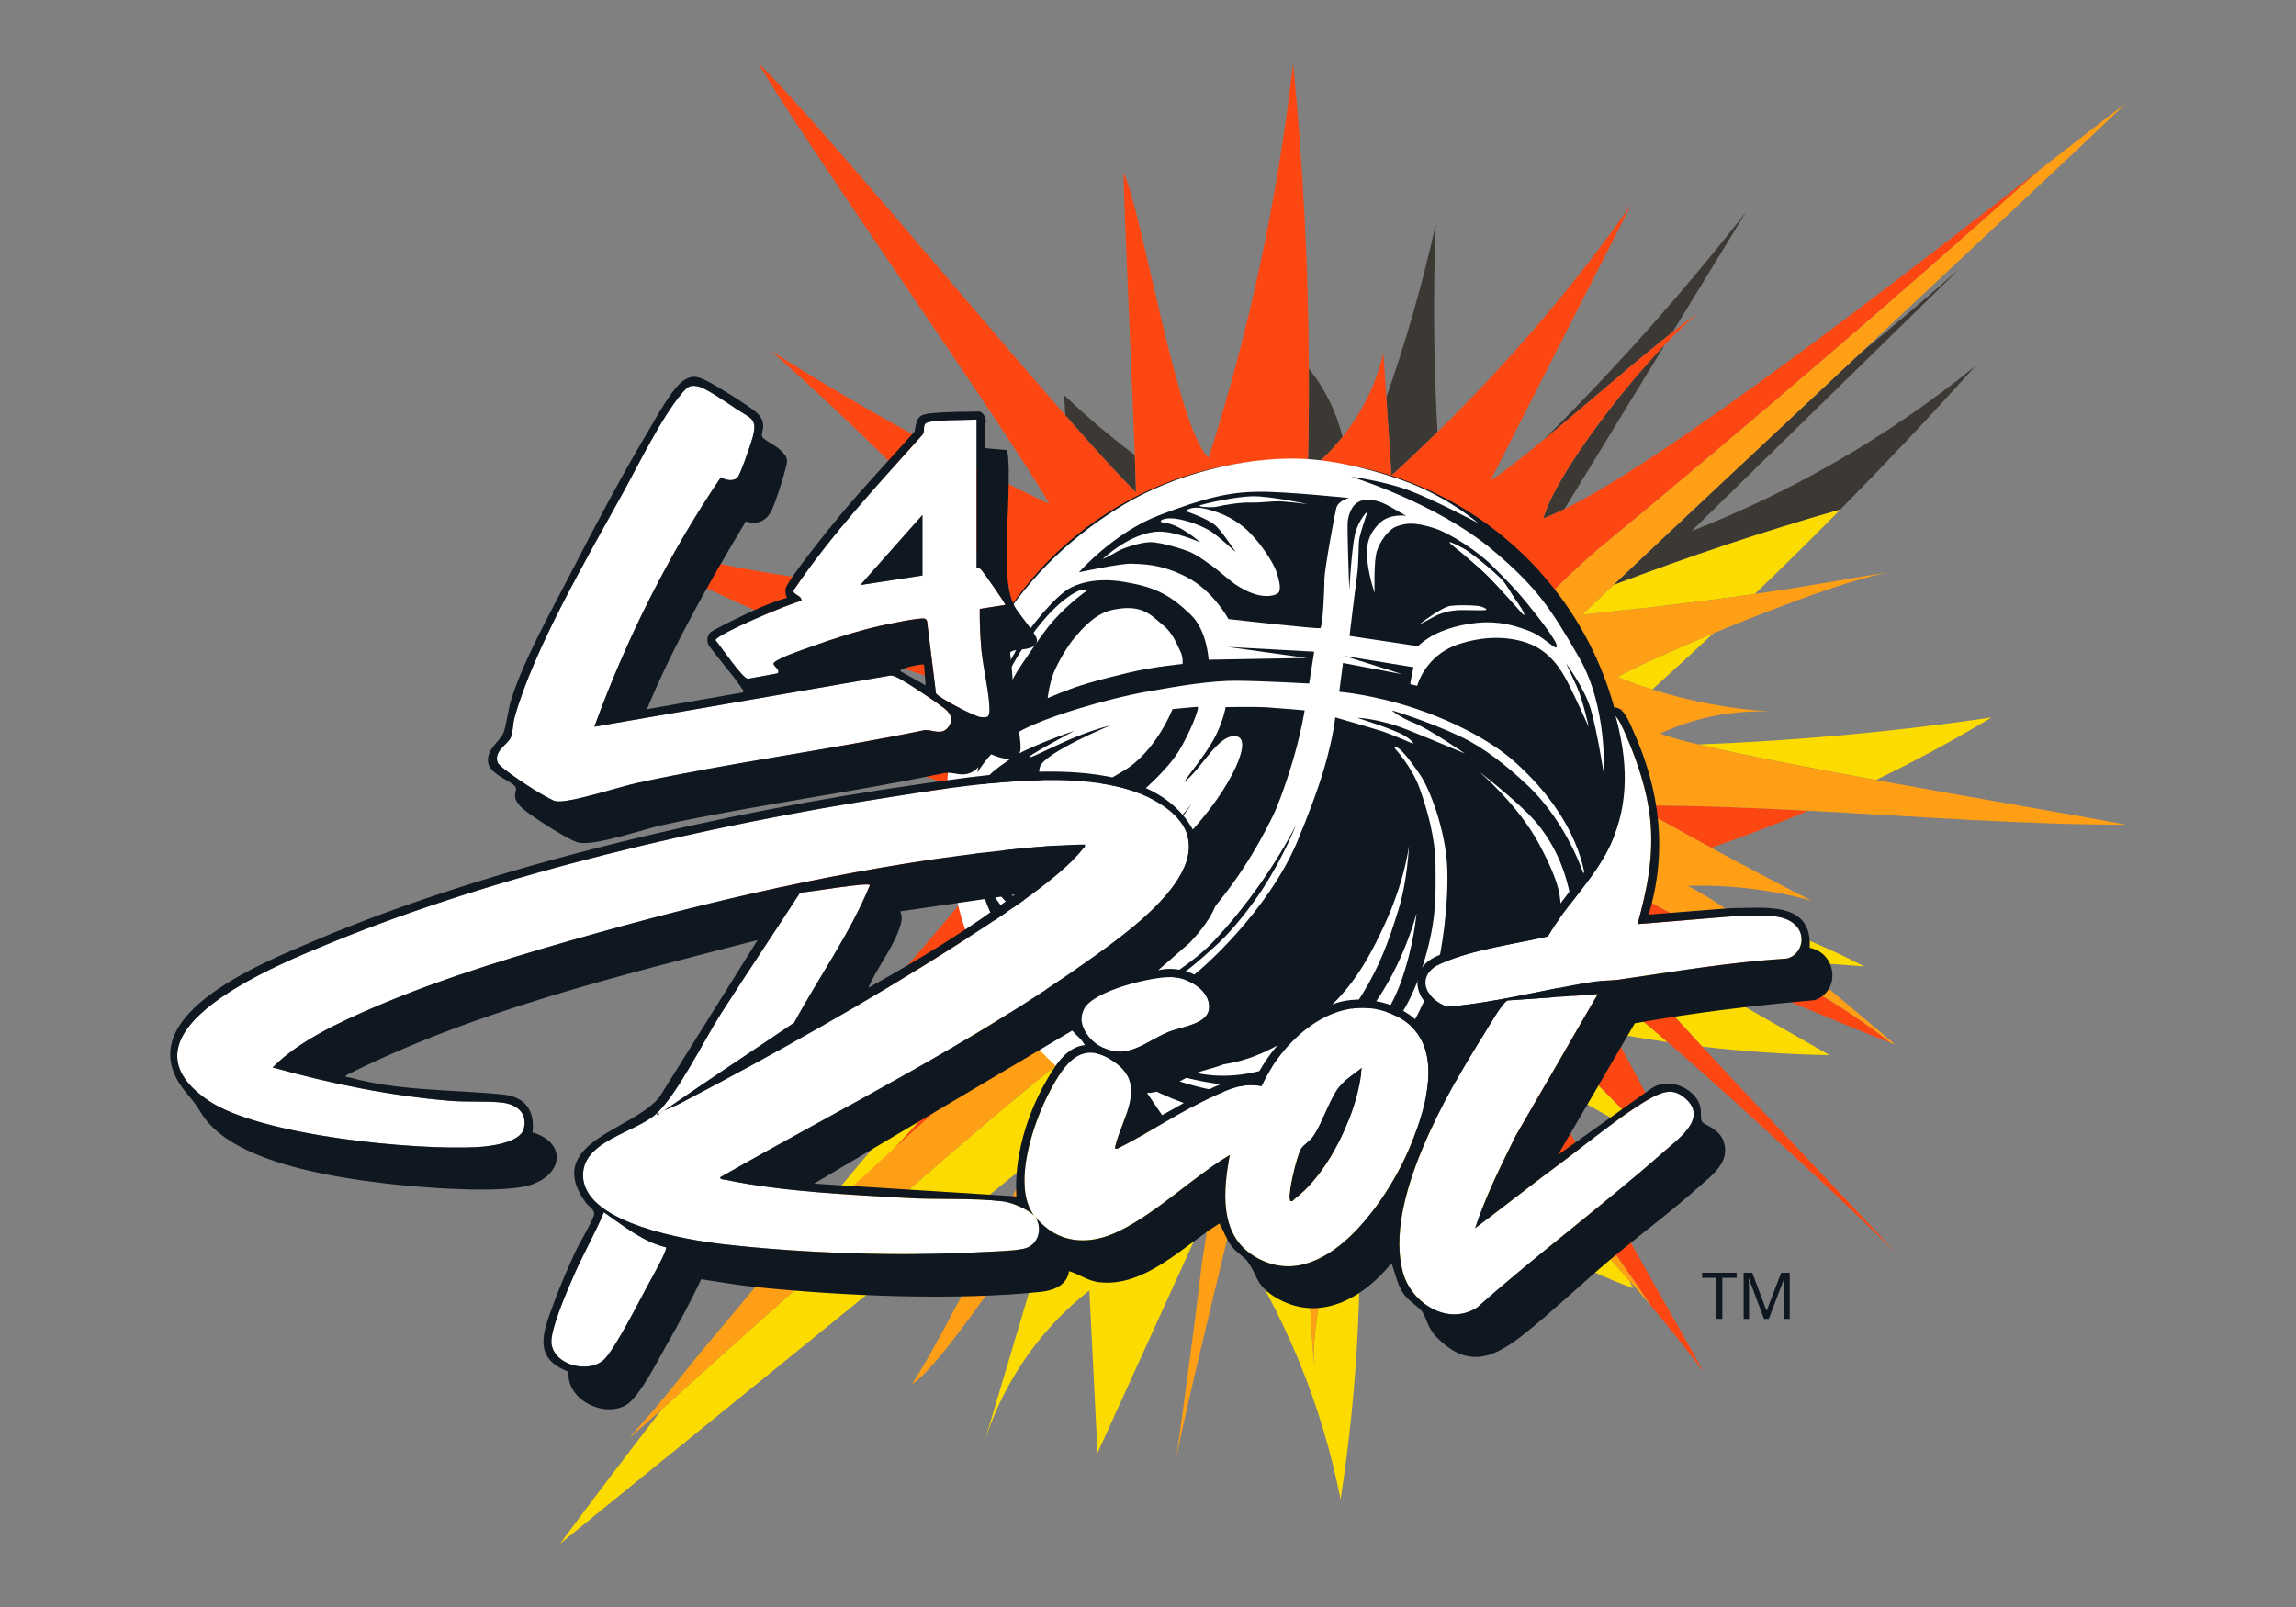 <?xml version="1.0" encoding="UTF-8" standalone="no"?>
<svg xmlns="http://www.w3.org/2000/svg" xmlns:xlink="http://www.w3.org/1999/xlink" xmlns:serif="http://www.serif.com/" width="100%" height="100%" viewBox="0 0 1000 700" version="1.1" xml:space="preserve" style="fill-rule:evenodd;clip-rule:evenodd;stroke-linejoin:round;stroke-miterlimit:2;">
  <rect x="0" y="0" width="1000" height="700" fill="#808080" stroke="none"/>
  <rect id="Artboard1" x="0" y="0" width="1000" height="700" style="fill:none;"></rect>
  <g id="LA-Riot">
    <path d="M712.09,350.797c10.983,6.275 22.05,12.421 33.179,18.475c14.279,-4.871 28.383,-10.263 42.279,-16.138c-25.075,-1.321 -50.329,-2.337 -75.458,-2.337" style="fill:#fd4712;fill-rule:nonzero;"></path>
    <path d="M811.885,420.946c-18.375,-9.571 -37.687,-17.325 -57.558,-23.196c8.771,6.121 18.296,13.479 27.671,21.025c9.962,0.721 19.925,1.446 29.887,2.171" style="fill:#fcdb00;fill-rule:nonzero;"></path>
    <path d="M867.391,312.515c-42.304,6.233 -84.95,10.142 -127.679,11.763c18.463,4.42 47.484,10.025 77.342,15.483c17.179,-8.321 33.987,-17.4 50.337,-27.246" style="fill:#fcdb00;fill-rule:nonzero;"></path>
    <path d="M719.618,300.324c8.967,-8.079 17.858,-16.246 26.671,-24.491c-18.371,7.641 -34.521,14.987 -41.946,19.066c5.008,2 10.108,3.8 15.275,5.425" style="fill:#fcdb00;fill-rule:nonzero;"></path>
    <path d="M572.716,595.213c-2.175,-10.359 -4.35,-85.167 -6.525,-95.525c-1.25,-5.959 -4.321,-13.392 -10.917,-13.338c-6.271,0.05 -9.375,6.917 -10.771,12.55c-1.17,4.754 -4.733,19.217 -9.091,37.121c23.671,35.337 40.291,75.392 48.462,117.137c7.829,-50.516 10.175,-101.875 6.988,-152.895c6.212,33.283 11.558,44.754 31.283,72.275c-6.008,-23.434 -1.017,-27.15 -1.546,-51.338c-13.329,-17.037 -27.058,-34.383 -32.621,-45.467c-6.575,69.775 -18.054,100.255 -15.262,119.48" style="fill:#fcdb00;fill-rule:nonzero;"></path>
    <path d="M529.818,476.342c-1.491,-3.083 -3.862,-5.371 -7.333,-4.837c-2.721,0.42 -4.654,2.595 -6.317,4.629c-20.116,24.65 -38.12,50.762 -53.787,78.016c11.783,-28.333 23.567,-56.67 35.346,-85.004c-6,5.021 -20.059,25.179 -35.996,48.417c-11.396,38.233 -22.796,76.462 -34.196,114.696c7.675,-27.567 24.379,-52.538 46.925,-70.154c1.188,23.604 2.371,47.204 3.554,70.804c15.292,-33.621 30.584,-67.238 45.875,-100.859l5.938,-52.733c0.008,-1.054 0.012,-2.067 -0.009,-2.975" style="fill:#fcdb00;fill-rule:nonzero;"></path>
    <path d="M639.51,521.392c21.813,16.7 46.088,30.187 71.821,39.808c-0.583,-1.154 -1.167,-2.304 -1.75,-3.458c-33.129,-38.092 -69.229,-73.409 -92.817,-100.479c0,-0 11.425,24.175 22.746,64.129" style="fill:#fcdb00;fill-rule:nonzero;"></path>
    <path d="M288.356,613.814c-15.029,19.412 -29.867,38.971 -44.496,58.687c68.142,-55.366 136.288,-110.733 204.429,-166.1c11.604,-23.787 20.959,-44.258 22.559,-50.65c-30.321,21.7 -139.234,118.667 -182.492,158.063" style="fill:#fcdb00;fill-rule:nonzero;"></path>
    <path d="M741.376,455.892c18.413,2.133 36.921,3.396 55.455,3.708c-26.609,-15.183 -53.213,-30.366 -79.821,-45.55c1.533,0.109 3.062,0.221 4.596,0.334c-7.484,-2.525 -15.313,-5.059 -23.646,-7.584c6.454,8.746 23.587,27.73 43.416,49.092" style="fill:#fcdb00;fill-rule:nonzero;"></path>
    <path d="M702.72,450.05c7.838,1.463 15.708,2.759 23.604,3.888c-15.512,-13.421 -28.616,-24.05 -35.379,-28.021c-1.687,-0.996 4.113,9.95 11.775,24.133" style="fill:#fcdb00;fill-rule:nonzero;"></path>
    <path d="M655.831,434.115c0.741,5.233 6.966,18.767 15.745,35.917c16.409,9.212 32.817,18.429 49.225,27.641c-20.337,-20.712 -65.358,-66.295 -64.97,-63.558" style="fill:#fcdb00;fill-rule:nonzero;"></path>
    <path d="M426.113,457.862c4.125,-6.154 8.108,-13.842 8.158,-20.7c-41.791,47.483 -82.366,96.041 -121.637,145.633c11.033,-11.996 23.496,-25.312 36.071,-38.733c34,-36.279 68.696,-73.204 77.408,-86.2" style="fill:#fcdb00;fill-rule:nonzero;"></path>
    <path d="M531.42,320.335c-17.646,-5.883 -35.5,-11.121 -53.521,-15.796c13.725,6.654 28.067,12.225 42.825,16.617c-13.716,4.517 -28.483,6.312 -43,5.229c12.617,1.046 25.079,3.633 36.963,7.679c-1.009,1.371 -2.129,2.663 -3.304,3.913c7.291,-5.088 14.1,-10.713 20.037,-17.642" style="fill:#fd4712;fill-rule:nonzero;"></path>
    <path d="M484.275,352.076c2.187,-0.483 4.4,-0.866 6.621,-1.196c0.429,-0.258 0.854,-0.516 1.279,-0.77c-2.567,0.862 -5.204,1.55 -7.9,1.966" style="fill:#fd4712;fill-rule:nonzero;"></path>
    <path d="M603.24,365.421c-0.171,-1.188 -0.192,-2.575 0.783,-3.367c1.338,-1.091 3.421,-0.271 4.921,0.613c7.621,4.475 14.588,9.883 20.663,16.041c-6.479,-7.216 -12.588,-14.716 -18.304,-22.462c12.258,1.037 24.345,3.758 35.737,8.046c-7.071,-5.854 -14.904,-10.925 -23.275,-15.079c6.108,-0.18 12.246,0.55 18.1,2.158c-8.729,-4.45 -17.337,-9.1 -25.817,-13.942c8,-5.529 20.538,1.738 29.13,-2.979c-8.713,-1.775 -17.242,-4.296 -25.446,-7.521c4.979,-2.337 10.621,-3.462 16.204,-3.221c-7.733,-0.495 -15.375,-2.216 -22.488,-5.062c6.525,-3.583 13.9,-5.85 21.459,-6.596c-8.909,1.188 -18.129,0.313 -26.588,-2.517c9.913,-9.504 19.825,-19.004 29.738,-28.504c-49.109,21.25 -97.271,44.871 -144.925,69.534c8.308,-1.034 16.775,-0.992 25.071,0.154c-9.359,11.312 -19.188,22.291 -29.459,32.908c9.967,-7.975 20.929,-14.896 32.604,-20.579c2.813,2.721 0.767,7.154 -1.379,10.354c-5.704,8.504 -11.404,17.008 -17.108,25.513c10.087,-9.363 20.829,-18.13 32.137,-26.225c-1.425,5.695 -4.033,11.137 -7.645,15.941c5.945,-3.3 11.537,-7.137 16.679,-11.437c-3.959,9.516 -7.917,19.037 -11.879,28.558c5.266,-9.158 11.316,-17.929 18.075,-26.212c0.554,-0.684 1.204,-1.413 2.12,-1.555c1.188,-0.183 1.967,0.638 2.467,1.709c0.25,11.204 0.5,22.408 0.75,33.612c0.254,-3.404 0.717,-6.787 1.196,-10.166l1.046,13.175c-0.321,-4.646 -0.642,-9.288 -0.959,-13.934c0.742,-5.1 1.659,-10.175 2.9,-15.191c0.467,-1.892 1.509,-4.2 3.617,-4.217c2.217,-0.017 3.246,2.479 3.667,4.479c0.733,3.483 1.462,6.963 2.191,10.442c-0.937,-6.459 0.9,-13.25 5.13,-18.488c3.558,7.096 7.12,14.196 10.683,21.292c-2.633,-8.929 -2.983,-18.425 -1.013,-27.5c0.267,-1.221 0.805,-2.658 2.13,-2.917c1.291,-0.25 2.404,0.809 3.225,1.763c12.291,14.275 24.583,28.55 36.879,42.829c-5.159,-9.946 -10.313,-19.888 -15.467,-29.829c-3.262,-6.288 -6.567,-12.709 -7.55,-19.621" style="fill:#fd4712;fill-rule:nonzero;"></path>
    <path d="M689.078,267.763c33.15,-3.375 56.955,-6.391 75.217,-9.033c12.071,-11.6 24,-23.346 35.758,-35.258c0.525,-0.534 1.038,-1.075 1.559,-1.609c-33.504,9.488 -66.409,20.584 -98.846,32.88c-5.379,5.091 -10.004,9.491 -13.688,13.02" style="fill:#fcdb00;fill-rule:nonzero;"></path>
    <path d="M418.562,299.38c-12.012,2.637 -23.691,6.75 -34.654,12.275c14.583,-1.517 28.488,-4.034 44.446,-9.288c-3.271,-0.975 -6.533,-1.975 -9.792,-2.987" style="fill:#fd4712;fill-rule:nonzero;"></path>
    <path d="M359.371,327.397c3.717,-0.012 7.429,-0.021 11.146,-0.033c-2.675,-0.817 -5.354,-1.609 -8.042,-2.363c-1.042,0.792 -2.083,1.575 -3.104,2.396" style="fill:#fd4712;fill-rule:nonzero;"></path>
    <path d="M801.613,221.865c20.037,-20.35 39.625,-41.142 58.716,-62.379c-37.175,30.117 -79.025,54.442 -123.591,71.842c38.895,-38.071 77.791,-76.146 116.687,-114.221c-14.2,12.558 -28.65,24.829 -43.308,36.841c-41.025,38.425 -82.396,77.171 -107.35,100.796c32.437,-12.296 65.337,-23.391 98.846,-32.879" style="fill:#3c3935;fill-rule:nonzero;"></path>
    <path d="M760.417,92.389c-27.292,34.971 -56.863,68.154 -88.367,99.384c18.225,-15.03 40.346,-34.534 56.404,-47.075c10.654,-17.438 21.309,-34.871 31.963,-52.309" style="fill:#3c3935;fill-rule:nonzero;"></path>
    <path d="M569.571,205.471c5.65,-4.512 10.721,-9.625 15.15,-15.175c-2.667,-10.821 -7.658,-21.062 -14.663,-29.716c0.075,14.962 -0.087,29.929 -0.487,44.891" style="fill:#3c3935;fill-rule:nonzero;"></path>
    <path d="M681.371,221.753c14.604,-23.905 29.208,-47.805 43.817,-71.709c-20.842,21.821 -47.93,57.996 -53.038,75.771c2.742,-1.021 5.85,-2.404 9.221,-4.062" style="fill:#3c3935;fill-rule:nonzero;"></path>
    <path d="M494.774,214.463c-0.054,-3.255 -0.242,-8.98 -0.517,-16.263c-10.771,-8.075 -21.062,-16.792 -30.783,-26.104c0.137,2.933 0.312,5.862 0.521,8.792c12.979,14.829 23.846,26.833 30.779,33.575" style="fill:#3c3935;fill-rule:nonzero;"></path>
    <path d="M626.091,188.153c-1.671,-30.117 -1.955,-60.309 -0.767,-90.446c-5.675,25.521 -12.871,50.708 -21.525,75.379c0.754,11.346 1.508,22.692 2.267,34.037c6.82,-6.191 13.462,-12.545 20.025,-18.97" style="fill:#3c3935;fill-rule:nonzero;"></path>
    <path d="M649.462,270.095c-14.141,10.508 -29.979,19.079 -46.833,25.341c2.183,-7.583 7,-14.5 13.575,-19.483c-7.1,4.654 -14.204,9.304 -21.308,13.958c6.858,-13.446 13.712,-26.896 20.57,-40.346c-10.075,14.317 -21.845,27.617 -35.037,39.592c-0.4,-5.987 -0.796,-11.971 -1.196,-17.958c-1.496,6.704 -5.45,12.921 -11.067,17.404c0.534,-19.946 -0.183,-39.925 -2.145,-59.796c-2.196,19.546 -6.334,38.904 -12.346,57.754c-4.567,-3.983 -8.3,-8.771 -10.946,-14.025c0.104,6.363 0.204,12.725 0.308,19.088c-10.121,-9.842 -20.237,-19.679 -30.358,-29.517c5.892,10.4 11.779,20.8 17.671,31.2c-14.079,-6.65 -27.692,-14.137 -40.725,-22.396c12.341,10.959 24.025,22.546 34.983,34.692c-20.65,0.842 -41.471,-2.05 -60.929,-8.467c4.654,2.6 9.4,5.067 14.221,7.4c18.021,4.679 35.875,9.917 53.521,15.8c-5.938,6.925 -12.746,12.554 -20.038,17.638c-5.15,5.458 -11.833,9.658 -19.208,12.137c-0.425,0.254 -0.85,0.513 -1.279,0.767c0.745,-0.108 1.487,-0.225 2.237,-0.317c47.654,-24.662 95.817,-48.279 144.921,-69.533c3.804,-3.646 7.604,-7.292 11.408,-10.933" style="fill:#fd4712;fill-rule:nonzero;"></path>
    <path d="M822.825,249.302c0.875,-0.125 1.75,-0.246 2.629,-0.362c-0.8,0.079 -1.692,0.208 -2.629,0.362" style="fill:#faf5a6;fill-rule:nonzero;"></path>
    <path d="M603.673,477.217l0,5.683c0.217,-1.954 0.2,-3.841 0,-5.683" style="fill:#faf5a6;fill-rule:nonzero;"></path>
    <path d="M589.377,372.04c-0.821,-0.954 -1.933,-2.012 -3.225,-1.758c-1.321,0.258 -1.862,1.696 -2.129,2.917c-1.967,9.075 -1.621,18.566 1.013,27.5c-3.563,-7.1 -7.121,-14.196 -10.684,-21.296c-4.229,5.237 -6.066,12.029 -5.129,18.492c0.204,0.958 0.404,1.92 0.604,2.879c-0.2,-0.959 -0.4,-1.921 -0.604,-2.879c-0.729,-3.484 -1.458,-6.963 -2.192,-10.442c-0.42,-2.004 -1.45,-4.5 -3.666,-4.483c-2.109,0.016 -3.15,2.325 -3.617,4.216c-1.242,5.017 -2.158,10.092 -2.9,15.192c0.321,4.646 0.638,9.292 0.958,13.933l-1.045,-13.175c-0.48,3.379 -0.942,6.767 -1.192,10.167c-0.254,-11.204 -0.504,-22.408 -0.754,-33.613c-0.5,-1.066 -1.279,-1.891 -2.467,-1.708c-0.912,0.142 -1.562,0.875 -2.121,1.554c-6.758,8.284 -12.808,17.054 -18.075,26.213c3.963,-9.521 7.921,-19.038 11.879,-28.559c-5.141,4.3 -10.733,8.138 -16.679,11.442c3.613,-4.804 6.221,-10.246 7.646,-15.942c-11.308,8.092 -22.05,16.859 -32.137,26.221c5.704,-8.504 11.404,-17.008 17.108,-25.512c2.146,-3.196 4.192,-7.634 1.379,-10.354c-11.675,5.683 -22.637,12.604 -32.604,20.579c10.271,-10.617 20.1,-21.596 29.458,-32.909c-8.296,-1.145 -16.762,-1.183 -25.071,-0.154c-0.745,0.092 -1.491,0.209 -2.233,0.317c-2.225,0.329 -4.433,0.712 -6.625,1.2c2.7,-0.421 5.333,-1.108 7.904,-1.967c7.375,-2.479 14.054,-6.679 19.204,-12.137c1.18,-1.246 2.3,-2.538 3.305,-3.913c-11.88,-4.041 -24.346,-6.633 -36.963,-7.675c14.521,1.084 29.283,-0.712 43,-5.229c-14.758,-4.392 -29.1,-9.967 -42.825,-16.621c-4.817,-2.333 -9.567,-4.8 -14.221,-7.4c19.459,6.417 40.279,9.309 60.929,8.467c-10.958,-12.146 -22.641,-23.733 -34.983,-34.692c13.033,8.259 26.646,15.746 40.725,22.396c-5.892,-10.4 -11.779,-20.8 -17.667,-31.2c10.117,9.838 20.238,19.675 30.355,29.517c-0.1,-6.363 -0.205,-12.725 -0.309,-19.088c2.646,5.254 6.384,10.042 10.946,14.025c6.017,-18.85 10.154,-38.208 12.346,-57.754c1.962,19.871 2.683,39.85 2.15,59.796c5.612,-4.483 9.567,-10.7 11.062,-17.404c0.4,5.987 0.8,11.971 1.196,17.958c13.192,-11.975 24.963,-25.275 35.038,-39.592c-6.859,13.45 -13.713,26.9 -20.571,40.346c7.104,-4.654 14.208,-9.304 21.312,-13.958c-6.575,4.983 -11.395,11.9 -13.575,19.483c16.85,-6.262 32.688,-14.833 46.83,-25.341c-3.8,3.645 -7.605,7.287 -11.405,10.933c-9.912,9.5 -19.825,19 -29.737,28.504c8.458,2.829 17.679,3.704 26.587,2.517c-7.554,0.746 -14.929,3.012 -21.458,6.6c7.113,2.841 14.754,4.562 22.488,5.058c-5.58,-0.237 -11.225,0.883 -16.205,3.225c8.205,3.221 16.734,5.742 25.446,7.517c-8.591,4.716 -21.129,-2.55 -29.129,2.979c8.479,4.846 17.088,9.492 25.817,13.942c-5.854,-1.605 -11.992,-2.338 -18.1,-2.159c8.371,4.154 16.204,9.229 23.279,15.079c-11.396,-4.283 -23.483,-7.008 -35.742,-8.045c5.717,7.745 11.825,15.245 18.304,22.466c-6.075,-6.158 -13.041,-11.571 -20.658,-16.046c-1.504,-0.883 -3.587,-1.7 -4.925,-0.612c-0.975,0.792 -0.95,2.179 -0.783,3.367c0.983,6.912 4.287,13.333 7.55,19.62c5.154,9.946 10.308,19.888 15.466,29.83c-12.295,-14.275 -24.587,-28.555 -36.879,-42.83m100.092,4.742c9.029,-4.517 20.321,2.254 27.092,-6.775c-20.321,-2.258 -31.609,-24.837 -51.93,-27.096c2.259,-18.062 36.125,-2.254 51.93,-9.029c-20.321,-9.033 -42.896,0 -60.959,-13.546c15.804,-9.033 33.867,-6.775 51.929,-11.291c-18.062,-2.255 -36.125,-0 -54.187,-6.771c13.546,-4.517 27.092,-13.55 42.896,-15.809c-13.546,0 -29.35,4.517 -42.896,0c11.287,-18.058 27.092,-33.866 42.896,-47.412c66.879,-55.246 130.008,-109.567 192.408,-165.35c-60.012,46.612 -161.196,125.412 -207.279,148.05c-3.371,1.658 -6.475,3.042 -9.221,4.062c5.108,-17.775 32.196,-53.95 53.038,-75.77c5.62,-5.884 10.791,-10.738 14.95,-13.888c-3.292,2.158 -7.259,5.083 -11.684,8.542c-16.054,12.541 -38.179,32.046 -56.404,47.075c-8.987,7.408 -17.029,13.737 -22.921,17.6c20.409,-40.034 40.813,-80.067 61.221,-120.096c-24.775,35.208 -53.05,68.312 -84.258,98.875c-6.559,6.425 -13.204,12.779 -20.025,18.971c-0.759,-11.346 -1.513,-22.692 -2.267,-34.038c-0.433,-6.471 -0.862,-12.946 -1.296,-19.416c-2.946,13.204 -9.112,25.766 -17.783,36.625c-4.425,5.55 -9.496,10.662 -15.15,15.175c0.4,-14.959 0.562,-29.925 0.487,-44.892c-0.212,-44.421 -2.504,-88.838 -6.875,-133.079c-6.533,58.171 -18.85,115.787 -36.745,171.896c-13.592,-11.859 -29.23,-108.517 -37.1,-124.159c0.254,15.688 3.604,87.859 4.925,122.963c0.27,7.283 0.458,13.008 0.512,16.262c-6.933,-6.741 -17.8,-18.746 -30.779,-33.575c-43.4,-49.579 -110.483,-130.841 -133.671,-153.387c17.533,30.958 109.15,161.021 126.679,191.979c-41.9,-19.8 -82.416,-42.083 -121.212,-66.667c36.733,32.625 71.512,67.113 104.129,103.259c-61.463,2.512 -123.438,-6.1 -181.358,-25.196c50.391,28.146 104.158,51.154 160,68.504c3.258,1.012 6.52,2.012 9.795,2.987c-15.958,5.255 -29.862,7.775 -44.45,9.288c-22.729,2.362 -47.112,2.283 -83.533,6.279c20.883,-2.292 41.671,1.333 62.104,7.071c2.688,0.754 5.367,1.542 8.038,2.362c13.487,4.13 26.804,8.967 39.871,13.417c-39.046,18.454 -118.671,53.613 -118.671,53.613c32.958,-7.292 95.608,-8.675 129.133,-4.05c-27.85,33.67 -57.1,66.354 -87.675,97.954c29.667,-23.742 62.296,-44.338 97.042,-61.254c2.958,2.862 4.083,6.366 4.054,10.116c-0.05,6.859 -4.029,14.546 -8.154,20.7c-8.717,12.996 -43.413,49.921 -77.413,86.204c45.592,-45.187 94.317,-87.691 135.304,-137.933c-6.775,29.35 -13.55,58.704 -20.32,88.054c15.804,-31.608 40.641,-54.187 63.216,-79.021c-4.512,22.575 -18.062,40.638 -24.833,63.217c13.546,-22.579 31.608,-36.125 49.671,-54.187c-2.259,18.062 -0,36.125 -4.517,54.187c11.292,-11.287 11.292,-29.35 20.321,-42.9c-2.258,15.808 6.775,31.613 4.517,47.417c2.258,-18.063 9.033,-36.125 13.545,-54.188c-2.041,18.367 16.209,31.2 18.067,48.504c0.017,-20.683 0.188,-41.366 2.254,-62.05c2.259,15.805 13.546,29.35 22.579,38.38c33.471,36.712 63.8,74.995 90.584,115.295c7.712,9.184 15.179,18.492 22.175,27.859c3.721,4.983 -43.971,-76.404 -69.692,-126.667c-8.775,-17.15 -15,-30.683 -15.742,-35.917c-0.391,-2.737 44.634,42.846 64.971,63.559c5.925,6.029 9.771,9.971 9.771,9.971c0.525,-0.43 0.125,-2.238 -0.921,-5.005c-1.266,-3.345 -3.5,-8.12 -6.291,-13.691c-5.788,-11.554 -13.921,-26.463 -20.642,-38.9c-7.658,-14.179 -13.463,-25.125 -11.771,-24.134c6.758,3.971 19.863,14.605 35.375,28.025c36.504,31.58 86.442,78.705 99.133,91.567c-11.97,-13.333 -51.637,-54.662 -84.079,-89.617c-19.829,-21.358 -36.962,-40.341 -43.416,-49.091c8.333,2.525 16.162,5.058 23.645,7.583c43.334,14.633 73.434,29.017 101.867,39.846c-39.287,-30.883 -90.154,-51.538 -134.004,-77.446" style="fill:#fd4712;fill-rule:nonzero;"></path>
    <path d="M787.547,353.133c47.446,2.496 94.25,6.104 138.308,6.104c-13.625,-2.779 -62.221,-10.954 -108.8,-19.475c-29.858,-5.462 -58.879,-11.067 -77.346,-15.483c-7.525,-1.8 -13.308,-3.409 -16.662,-4.725c14.821,-6.963 31.621,-10.304 48.237,-9.6c-17.579,-1.125 -34.991,-4.388 -51.666,-9.629c-5.167,-1.625 -10.267,-3.425 -15.275,-5.425c7.425,-4.08 23.575,-11.425 41.945,-19.067c28.005,-11.654 61.175,-24 76.538,-26.529c-15.442,2.179 -30.396,5.354 -58.529,9.425c-18.267,2.641 -42.071,5.662 -75.217,9.033c3.679,-3.529 8.308,-7.929 13.683,-13.017c24.955,-23.625 66.33,-62.37 107.355,-100.795c48.095,-45.05 95.695,-89.642 115.737,-108.85c-8.325,6.183 -21.329,16.27 -37.204,28.604c-62.404,55.783 -125.533,110.104 -192.408,165.35c-15.805,13.546 -31.613,29.35 -42.9,47.412c13.545,4.517 29.35,0 42.9,0c-15.805,2.259 -29.355,11.292 -42.9,15.809c18.062,6.77 36.125,4.512 54.187,6.77c-18.062,4.517 -36.125,2.259 -51.929,11.292c18.062,13.546 40.642,4.513 60.962,13.546c-15.808,6.775 -49.675,-9.033 -51.933,9.029c20.321,2.258 31.613,24.838 51.933,27.096c-6.775,9.029 -18.062,2.258 -27.095,6.775c43.85,25.908 94.72,46.558 134.004,77.446c0.662,0.25 1.325,0.512 1.983,0.762c-10.467,-8.658 -26.708,-22.733 -43.458,-36.216c-9.375,-7.546 -18.9,-14.9 -27.667,-21.025c-7.083,-4.95 -13.675,-9.096 -19.275,-11.875c18.175,-0.538 36.446,1.637 53.871,6.42c-14.671,-7.479 -29.221,-15.166 -43.658,-23.025c-11.13,-6.054 -22.196,-12.195 -33.18,-18.475c25.13,0 50.384,1.017 75.459,2.338" style="fill:#ff9f15;fill-rule:nonzero;"></path>
    <path d="M628.506,453.547c-9.029,-9.029 -20.321,-22.579 -22.579,-38.384c-2.067,20.684 -2.238,41.371 -2.254,62.055c0.2,1.841 0.216,3.729 -0,5.683l-0,-5.683c-1.859,-17.305 -20.105,-30.138 -18.067,-48.509c-4.513,18.063 -11.288,36.129 -13.546,54.192c2.258,-15.808 -6.771,-31.613 -4.517,-47.417c-9.029,13.546 -9.029,31.609 -20.316,42.9c4.512,-18.062 2.254,-36.125 4.512,-54.187c-18.062,18.062 -36.125,31.608 -49.671,54.187c6.775,-22.579 20.321,-40.641 24.838,-63.221c-22.579,24.838 -47.417,47.413 -63.221,79.025c6.775,-29.35 13.546,-58.704 20.321,-88.058c-40.988,50.246 -91.2,88.488 -136.788,133.675c-12.575,13.417 -25.095,29.246 -35.67,41.65c-10.417,12.208 -17.963,22.263 -24.613,30.075c-3.296,4.113 -9.4,10.479 -12.579,14.7c2.908,-2.692 9.533,-8.35 14,-12.417c43.258,-39.395 152.171,-136.362 182.492,-158.062c-1.6,6.392 -10.955,26.862 -22.559,50.65c-19.171,39.279 -44.487,87.6 -51.183,96.504c10.75,-5.971 39.942,-49.35 64.625,-85.342c15.937,-23.237 29.996,-43.395 35.996,-48.416c-11.784,28.333 -23.563,56.666 -35.346,85c15.662,-27.25 33.671,-53.367 53.787,-78.013c1.663,-2.033 3.596,-4.208 6.317,-4.629c3.471,-0.533 5.842,1.75 7.333,4.838c0.021,0.908 0.017,1.92 0.009,2.975l0.271,-2.413c0.945,2.171 1.483,4.658 1.633,6.863c0.433,6.283 -1.504,21.854 -4.308,40.829c-1.205,8.158 -2.571,16.941 -3.98,25.9c-4.737,39.791 -10.487,80.25 -11.287,85.775c1.587,-10.484 14.158,-62.875 23.254,-100.25c4.358,-17.909 7.921,-32.371 9.096,-37.121c1.392,-5.633 4.496,-12.5 10.771,-12.55c6.591,-0.054 9.662,7.375 10.916,13.337c2.175,10.359 4.35,85.167 6.521,95.525c-2.791,-19.225 8.692,-49.704 15.267,-119.479c5.558,11.084 19.292,28.429 32.617,45.467c12.079,15.437 23.825,30.625 28.862,40.667c-3.092,-14.796 -6.517,-28.355 -9.95,-40.476c-11.321,-39.954 -22.746,-64.129 -22.746,-64.129c-0.65,0.763 -0.691,0.384 -0.387,-0.479c0.146,0.171 0.233,0.304 0.387,0.479c23.584,27.067 59.688,62.388 92.817,100.48c3.2,3.679 6.379,7.37 9.508,11.095c-26.783,-40.3 -57.112,-78.583 -90.583,-115.291" style="fill:#ff9f15;fill-rule:nonzero;"></path>
    <path d="M708.285,347.18c0,81.112 -65.754,146.87 -146.871,146.87c-81.112,0 -146.871,-65.758 -146.871,-146.87c0,-81.113 65.759,-146.871 146.871,-146.871c81.117,-0 146.871,65.758 146.871,146.871" style="fill:#0f1820;fill-rule:nonzero;"></path>
    <path d="M631.623,236.701c0,0 10.921,8.409 16.05,13.759c5.133,5.35 15.779,17.308 15.779,17.308c0,-0 -5.675,-10.867 -8.516,-14.358c-2.838,-3.496 -14.359,-12.834 -17.742,-14.58c-3.388,-1.745 -5.571,-2.129 -5.571,-2.129" style="fill:#fff;fill-rule:nonzero;"></path>
    <path d="M643.253,263.892c-2.405,-0.217 -7.317,-0.438 -11.359,-0c-4.037,0.437 -13.975,8.3 -13.975,8.3c0,-0 5.021,-2.621 6.771,-3.604c1.746,-0.984 6.004,-2.838 11.9,-2.838c5.9,0 8.846,0.217 10.375,0c1.529,-0.221 -1.308,-1.642 -3.712,-1.858" style="fill:#fff;fill-rule:nonzero;"></path>
    <path d="M631.732,236.756c0,0 10.596,8.675 15.942,13.813c8.462,8.137 16,17.362 16,17.362c-0,0 2.325,0.7 -8.3,-12.991c-4.913,-6.334 -14.833,-14.288 -18.183,-16.109c-8.134,-4.421 -5.459,-2.075 -5.459,-2.075" style="fill:#fff;fill-rule:nonzero;"></path>
    <path d="M545.302,216.172c-7.533,0.217 -19.875,3.058 -22.387,3.821c-2.509,0.767 5.025,1.312 7.429,0.654c2.4,-0.654 9.717,-1.854 14.196,-1.746c4.475,0.109 8.841,-0.546 12.008,-0.546c3.167,0 12.888,1.2 12.888,1.2c-0,0 -16.6,-3.6 -24.134,-3.383" style="fill:#fff;fill-rule:nonzero;"></path>
    <path d="M524.008,221.414c-5.458,-1.092 -7.645,1.2 -7.645,1.2c-0,-0 9.758,3.262 13.216,6.446c2.729,2.508 8.625,11.462 8.625,11.462c0,0 -7.533,-6.987 -10.812,-9.062c-3.275,-2.075 -10.154,-4.913 -15.721,-5.571c-5.571,-0.654 -7.938,1.579 -4.479,1.858c6.771,0.546 15.616,8.517 15.616,8.517c0,-0 -10.991,-4.884 -18.129,-4.696c-12.446,0.329 -24.458,12.012 -24.458,12.012c-0,0 3.383,-1.529 6.225,-3.275c2.837,-1.745 10.837,-4.15 14.521,-4.15c4.916,0 14.304,3.059 17.037,4.15c2.729,1.092 8.954,5.242 13.429,8.955c4.48,3.712 6.225,5.35 10.375,7.533c7.95,4.187 13.105,2.842 14.742,1.637c1.638,-1.2 0.763,-5.35 -0.654,-9.5c-1.421,-4.15 -7.317,-13.212 -13.325,-18.562c-6.004,-5.35 -13.104,-7.863 -18.563,-8.954" style="fill:#fff;fill-rule:nonzero;"></path>
    <path d="M644.017,335.963c0,-0 17.146,14.412 26.425,31.887c9.284,17.471 9.175,23.038 9.284,28.063c0.108,5.02 -2.405,23.15 -2.405,23.15c0,-0 8.738,-20.092 6.009,-31.667c-2.729,-11.575 -7.538,-21.296 -14.634,-29.596c-7.1,-8.296 -24.679,-21.837 -24.679,-21.837" style="fill:#fff;fill-rule:nonzero;"></path>
    <path d="M607.436,325.916c-0,0 7.608,8.084 11.029,17.909c3.383,9.716 6.663,21.291 6.771,33.087c0.146,15.729 0.217,25.55 -5.788,44.554c-6.008,19 -14.904,29.646 -26.537,41.275c-10.592,10.592 -31.121,16.488 -31.121,16.488c0,-0 14.633,-2.075 27.738,-8.734c4.92,-2.504 15.504,-11.575 21.729,-18.891c6.204,-7.292 11.904,-22.059 14.304,-29.159c2.225,-6.57 5.65,-29.345 4.696,-45.754c-0.871,-15.066 -7.267,-32.604 -11.684,-39.091c-10.7,-15.725 -11.137,-11.684 -11.137,-11.684" style="fill:#fff;fill-rule:nonzero;"></path>
    <path d="M613.66,368.285c0,0 -1.637,15.504 -11.246,35.817c-3.462,7.312 -11.204,24.296 -25.116,36.146c-11.792,10.045 -25.555,20.2 -43.025,23.15c-12.167,2.054 -29.046,-0.984 -29.046,-0.984c-0,0 11.025,5.067 23.041,6.004c13.975,1.092 27.08,-3.275 34.396,-7.316c7.317,-4.038 21.404,-12.775 30.904,-28.392c7.659,-12.592 11.246,-22.821 15.396,-36.033c4.15,-13.213 4.696,-28.392 4.696,-28.392" style="fill:#fff;fill-rule:nonzero;"></path>
    <path d="M487.1,265.202c-2.838,0.438 -5.134,0.875 -8.517,2.838c-3.317,1.925 -7.1,5.57 -10.483,9.612c-3.388,4.038 -7.317,10.917 -9.175,15.396c-1.854,4.475 -2.621,11.029 -2.621,11.029c-0,0 8.896,-3.787 14.633,-5.571c6.334,-1.962 8.846,-2.621 19.984,-5.35c11.137,-2.729 24.133,-3.929 24.133,-3.929c-0,0 0.329,-3.058 -0.983,-5.571c-1.309,-2.512 -3.167,-7.971 -7.534,-11.358c-4.366,-3.383 -8.087,-8.842 -19.437,-7.096" style="fill:#fff;fill-rule:nonzero;"></path>
    <path d="M470.938,256.903c0,-0 -9.062,2.404 -21.729,19.983c-8.321,11.55 -12.341,19.875 -15.508,31.013c-1.954,6.883 -2.075,14.633 -2.075,14.633c-0,0 4.917,-20.858 12.779,-32.212c2.846,-4.113 9.804,-14.817 14.304,-19.875c6.988,-7.863 14.742,-13.213 14.742,-13.213l-2.513,-0.329Z" style="fill:#fff;fill-rule:nonzero;"></path>
    <path d="M497.801,358.675c0.763,-1.308 -11.137,11.467 -32.866,19.221c-4.767,1.7 -16.725,4.842 -24.246,2.071c-6.221,-2.292 -10.479,-11.683 -10.479,-11.683c-0,-0 1.091,7.1 3.054,10.158c1.967,3.054 6.712,8.179 14.962,8.733c9.717,0.655 17.655,-4.262 22.496,-6.55c15.942,-7.537 26.317,-20.641 27.079,-21.95" style="fill:#fff;fill-rule:nonzero;"></path>
    <path d="M431.518,397.878c-8.517,-18.125 -7.362,-39.684 -6.442,-47.175c1.53,-12.446 9.28,-15.834 15.18,-20.309c5.895,-4.479 27.079,-11.904 27.516,-12.012c0.438,-0.109 -24.133,12.775 -18.675,11.358c1.579,-0.412 11.967,-5.733 20.442,-9.121c8.071,-3.221 14.067,-4.641 14.067,-4.641c-0,-0 -28.863,11.908 -30.684,18.129c-1.312,4.475 1.209,11.125 8.954,11.683c12.121,0.875 16.363,-3.658 26.971,-9.717c14.525,-8.3 21.838,-27.191 21.838,-27.191c-0,-0 9.829,-0.984 10.921,-0.984c1.091,0 -3.346,11.471 -8.3,19.438c-5.021,8.079 -15.067,16.925 -21.184,21.95c-6.112,5.021 -19,14.412 -32.979,19.546c-14.829,5.446 -20.367,4.95 -22.712,0.762c-10.263,-18.346 -3.605,-28.279 -5.788,-28.829c-2.183,-0.546 -4.583,19.767 -3.275,27.846c1.313,8.083 2.183,10.704 6.117,15.508c3.929,4.804 7.862,6.879 15.287,8.409c7.425,1.529 20.596,-3.367 31.013,-8.955c23.804,-12.775 39.308,-33.525 39.308,-33.525c0,0 -9.667,14.567 -19.437,23.371c-9.934,8.954 -19,16.488 -26.534,19.763c-7.033,3.058 -15.266,6.912 -22.821,5.679c-15.4,-2.513 -19.22,-18.129 -20.529,-18.454c-1.312,-0.329 2.946,15.941 15.288,20.966c7.416,3.017 18.408,0.459 35.05,-7.862c17.691,-8.846 42.346,-31.625 54.6,-52.633c5.35,-9.175 8.925,-19.067 3.933,-20.092c-7.975,-1.642 -15.4,14.521 -23.042,19.979c3.275,-4.804 9.25,-11.996 12.775,-18.233c4.259,-7.534 5.459,-14.525 5.459,-14.525c-0,-0 12.996,-0.217 18.025,0.112c5.025,0.325 16.375,1.309 16.375,1.309c-0,-0 -1.271,7.933 -3.967,17.758c-2.846,10.383 -7.196,22.833 -9.904,28.325c-7.313,14.85 -13.767,24.492 -19.688,32.379c-11.454,15.267 -20.058,21.892 -31.525,30.517c-17.645,13.279 -35.379,16.708 -45.425,13.65c-10.045,-3.059 -17.691,-16.054 -26.208,-34.179m-1.967,-83.209c5.571,-18.891 10.559,-26.979 12.667,-30.796c6.333,-11.462 17.583,-24.02 23.263,-27.408c3.304,-1.967 11.412,-5.121 23.804,-3.054c12.446,2.071 19.612,4.808 29.591,14.629c6.88,6.771 7.534,19.329 7.534,19.329l42.808,-0.762l-34.508,-4.809l37.675,2.075l-2.184,13.871c0,0 -19.437,-1.091 -31.233,-1.204c-11.792,-0.108 -25.662,2.296 -40.404,4.917c-14.742,2.621 -43.567,10.7 -55.254,17.579c-11.684,6.879 -17.579,17.471 -17.579,17.471c-0,-0 2.241,-16.475 3.82,-21.838m75.238,-90.196c19.658,-7.537 30.358,-10.05 42.587,-10.266c12.23,-0.217 40.188,2.729 40.188,2.729c-0,-0 -4.696,0.983 -5.571,4.479c-0.875,3.492 -5.133,26.971 -5.133,30.683c-0,3.713 -0.654,21.075 -1.854,21.513c-1.205,0.437 -39.967,-3.933 -39.967,-3.933c-0,-0 -6.554,-12.338 -18.238,-18.342c-11.683,-6.008 -19.983,-5.571 -24.133,-5.788c-4.15,-0.22 -22.712,3.713 -22.712,3.713c-0,-0 15.179,-17.254 34.833,-24.788m89.325,-6.662c3.496,-0.546 7.425,0.654 11.246,2.837c3.825,2.184 7.1,4.042 7.1,4.042c-0,0 -7.209,-1.2 -11.684,3.275c-5.354,5.354 -5.9,10.375 -5.133,17.038c0.763,6.658 3.058,13.212 3.058,13.212c0,0 -0.437,-13.762 0.984,-18.129c1.416,-4.367 5.129,-9.717 8.954,-10.921c3.592,-1.129 6.837,-2.058 16.267,0.983c6.77,2.184 19.112,10.267 25.116,16.38c6.009,6.116 9.392,9.283 15.179,16.383c5.788,7.096 14.642,18.483 12.559,19.108c-1.092,0.325 -5.896,-4.912 -11.575,-7.1c-5.971,-2.296 -12.996,-4.583 -22.934,-3.6c-9.937,0.979 -17.362,4.146 -21.183,6.659c-3.1,2.037 -4.475,3.495 -4.475,3.495l-29.812,-4.479c-0,0 2.454,-20.475 3.275,-26.425c0.875,-6.333 0.437,-13.758 1.091,-16.487c0.654,-2.729 2.9,-9.838 3.496,-11.029c0.654,-1.313 -4.15,3.383 -5.571,10.045c-1.416,6.663 -2.4,24.025 -2.4,24.025c0,0 -1.046,-27.758 -0.658,-30.25c0.55,-3.495 2.1,-8.283 7.1,-9.062m118.004,129.487c-2.346,-21.22 -9.242,-34.487 -9.242,-34.487c0,-0 3.73,12.508 2.709,30.462c-0.884,15.563 -5.579,37.955 -10.246,52.2c-3.279,10.025 -12.071,28.75 -18.75,37.725c-21.108,28.38 -55.646,49.93 -89.575,54.659c-39.417,5.491 -73.271,-5.204 -95.375,-18.971c-22.667,-14.117 -32.821,-29.513 -34.788,-32.9c1.967,-2.508 18.259,18.096 42.155,29.375c11.57,5.462 31.77,11.771 46.95,11.029c24.57,-1.2 37.258,-9.904 47.504,-20.637c4.583,-4.805 12.596,-16.634 16.604,-27.742c5.854,-16.238 6.871,-30.133 6.871,-30.133c-0,-0 -3.313,13.379 -11.367,28.166c-7.317,13.434 -18.95,28.129 -27.942,33.204c-8.52,4.805 -23.058,15.155 -38.983,13.8c-27.412,-2.337 -42.262,-10.087 -55.912,-19.808c-8.638,-6.15 -15.613,-13.975 -15.613,-13.975c0,0 10.638,2.104 27.804,-5.892c10.146,-4.725 25.263,-14.395 33.784,-23.483c23.454,-25.021 35.816,-50.667 35.816,-50.667c0,0 -4.937,13.088 -14.65,28.088c-5.071,7.829 -13.033,17.767 -18.875,23.233c-8.146,7.621 -16.5,14.667 -24.521,19.596c-12.083,7.421 -22.433,10.871 -22.433,10.871c0,-0 7.971,1.637 32.867,-14.088c6.954,-4.391 35.6,-30.683 48.029,-60.175c4.492,-10.654 9.275,-23.345 11.946,-32.587c3.912,-13.538 4.671,-21.675 4.671,-21.675c-0,-0 14.679,4.246 19.458,5.725c4.783,1.479 14.392,5.742 14.392,5.742c-0,-0 0.72,-0.738 -3.68,-3.484c-4.4,-2.741 -20.562,-7.766 -20.562,-7.766c-0,-0 8.737,-0 22.017,5.258c7.866,3.112 24.829,10.25 24.829,10.25c-0,-0 -15.613,-10.704 -21.859,-13.179c-6.745,-2.671 -10.025,-5.604 -10.025,-5.604c0,-0 15.067,4.366 30.092,11.454c9.946,4.687 20.033,12.616 29.2,21.304c17.696,16.762 24.9,40.187 24.9,40.187c0,0 -1.637,-24.9 -31.012,-50.887c-10.955,-9.692 -28.392,-18.079 -43.096,-22.938c-18.492,-6.108 -32.909,-7.2 -32.909,-7.2l1.638,-12.558l25.883,4.913l-25.225,-7.971l30.029,4.912c0,0 -1.637,7.425 -1.312,7.425c0.329,0 2.95,0.659 2.95,0.659c-0,-0 3.325,-13.017 17.471,-17.909c11.683,-4.041 22.379,-3.587 30.466,-0.766c11.905,4.15 16.817,15.616 19.109,20.204c2.296,4.583 7.646,16.379 7.646,16.379c-0,-0 -2.513,-11.688 -5.242,-17.692c-2.729,-6.004 -4.588,-9.937 -4.588,-9.937c0,-0 7.95,10.633 10.7,19.875c2.734,9.171 5.68,28.062 5.68,28.062c-0,0 1.75,-28.829 -10.7,-50.45c-12.45,-21.621 -18.605,-30.841 -37.892,-47.062c-24.025,-20.2 -61.371,-31.775 -61.371,-31.775c0,-0 14.088,1.854 25.008,5.896c10.921,4.037 30.246,14.304 30.246,14.304c0,-0 -12.446,-10.813 -30.308,-17.659c-12.038,-4.612 -31.008,-9.941 -47.658,-10.404c-24.05,-0.671 -54.075,6.554 -76.817,20.296c-26.046,15.738 -43.188,34.625 -56.95,57.017c-24.571,39.962 -23.117,89.225 -13.213,122.954c6.988,23.804 26.146,55.517 55.059,75.496c9.587,6.621 56.104,34.137 109.504,25.621c28.192,-4.496 61.912,-20.53 81.571,-40.184c10.241,-10.246 22.891,-29.304 30.354,-47.191c6.854,-16.43 8.954,-32.196 8.954,-32.196c0,-0 0.108,22.712 -13.537,50.558c-7.767,15.842 -29.596,39.75 -29.596,39.75c-0,0 14.321,-11.229 27.691,-31.079c8.767,-13.017 17.246,-30.429 20.575,-48.417c3.255,-17.571 4.067,-32.712 2.692,-45.121" style="fill:#fff;fill-rule:nonzero;"></path>
    <path d="M653.517,464.816c0,-0 -10.375,6.662 -14.85,9.608c-4.05,2.667 -17.691,9.392 -28.612,12.888c-10.917,3.491 -17.579,5.566 -37.892,7.75c-20.308,2.187 -43.458,-3.929 -50.446,-5.675c-6.991,-1.75 -19.875,-7.209 -19.875,-7.209c0,0 15.067,7.863 22.713,10.484c7.641,2.621 15.758,4.779 31.666,6.441c18.784,1.967 39.313,-2.291 49.138,-4.258c9.829,-1.967 21.842,-10.046 28.829,-14.196c6.992,-4.15 19.329,-15.833 19.329,-15.833" style="fill:#fff;fill-rule:nonzero;"></path>
    <path d="M642.458,535.003c12.508,-9.296 24.695,-19.03 37.229,-28.305c10.325,-7.641 31.75,-25.25 42.291,-29.845c4.634,-2.017 8.055,-1.834 12.055,1.612c9.937,8.554 -2.867,17.467 -9.025,22.913c-26.492,23.42 -55.192,44.654 -81.655,68.162c-12.795,8.346 -28.708,-2.021 -32.312,-15.271c-8.379,-30.821 19.087,-78.021 35.283,-103.812c1.863,-2.963 7.921,-13.709 10.292,-14.679l39.242,-2.717l-35.734,61.704c-6.508,13.108 -13.066,26.296 -17.666,40.238" style="fill:#fff;fill-rule:nonzero;"></path>
    <path d="M713.207,402.544l42.629,-3.491c8.162,0.795 19.575,-2.359 26.071,3.808c4.875,4.625 2.946,12.729 -3.45,14.646c-24.638,1.616 -48.95,5.616 -73.317,9.225c-3.367,0.5 -7.517,0.337 -10.929,0.866c-21.338,3.313 -42.404,9.163 -63.854,10.967c-9.921,-3.471 -14.117,-13.946 -2.459,-19.012c13.996,-6.088 31.413,-8.234 46.259,-11.663c8.146,-14.062 20.546,-25.317 27.379,-40.242c8.267,-18.058 7.367,-37.162 1.962,-55.945c2.034,2.266 3.705,6.312 4.971,9.241c4.834,11.192 9.075,24.034 10.279,36.184c1.567,15.775 -1.337,30.3 -5.541,45.416" style="fill:#fff;fill-rule:nonzero;"></path>
    <path d="M509.836,425.597c7.03,0.004 17.167,5.346 16.821,13.35c-0.321,7.288 -12.041,8.229 -17.854,10.638c-10.017,4.15 -17.042,12.025 -28.667,6.704c-5.95,-2.721 -11.587,-10.4 -7.92,-16.929c4.445,-7.925 28.916,-13.767 37.62,-13.763" style="fill:#fff;fill-rule:nonzero;"></path>
    <path d="M561.99,523.21c-1.687,-1.9 2.833,-19.933 4.558,-22.825c1.163,-1.946 3.696,-3.083 5.438,-5.662c4.6,-6.817 7.346,-17.138 12.217,-22.459c2.595,-2.837 6.05,-4.879 8.991,-7.304c-1.604,19.046 -13.741,45.417 -29.121,57.217c-0.695,0.533 -0.879,1.346 -2.083,1.033" style="fill:#0f1820;fill-rule:nonzero;"></path>
    <path d="M321.091,208.168c-1.983,1.613 -5.125,0.988 -7.096,-0.32c-22.767,33.587 -41.196,70.454 -55.133,108.704l128.671,-22.25c1.308,-0.146 2.237,0.375 3.358,0.862c2.967,1.296 19.554,12.263 21.608,14.463c2.209,2.358 2.434,4.75 0.359,7.283c-2.846,3.475 -6.471,1 -9.955,1.083c-41.583,8.625 -83.95,14.075 -125.445,23.055c-7.384,1.595 -30.013,9.041 -35.438,7.945c-1.308,-0.266 -3.758,-1.795 -5.133,-2.5c-3.179,-1.625 -19.471,-12.037 -20.209,-14.483c-1.516,-5.025 4.209,-7.521 5.73,-10.633c1.02,-2.1 0.958,-6.167 1.675,-8.729c8.345,-29.93 31.783,-69.925 47.141,-97.805c6.863,-12.458 17,-33.237 25.8,-43.554c2.488,-2.916 3.559,-3.871 7.638,-2.808c2.971,0.775 12.496,7.262 15.6,9.362c6.741,4.567 9.941,4.205 7.446,13.025c-0.742,2.634 -5.375,16.292 -6.617,17.3" style="fill:#fff;fill-rule:nonzero;"></path>
    <path d="M401.751,250.675l0,-26.354l-27.054,30.509l27.054,-4.155Zm23.584,-67.962l-0,64.496c-0,0.116 1.325,0.087 2.087,1.004c1.342,1.612 10.367,14.354 10.413,15.279l-11.117,1.742c-0.067,5.883 0.208,11.829 0.704,17.683c0.688,8.183 3.442,18.729 3.521,26.363c0.033,3.145 -0.821,3.366 -3.8,3.07c-2.583,-0.254 -18.554,-8.441 -19.496,-10.358l-3.812,-30.862c-0.038,-0.817 -0.329,-1.375 -1.146,-1.646c-1.804,-0.604 -16.567,2.483 -19.538,3.162c-9.87,2.25 -20.8,5.754 -30.316,9.221c-3.771,1.379 -12.817,4.354 -15.579,6.621c-1.613,1.321 3.187,3.183 1.379,4.842l-12.892,2.366c-2.392,-0.125 -11.896,-14.3 -14.133,-16.858c0.533,-2.558 32.529,-16.179 37.421,-17.075c0.37,-2.375 -3.488,-2.567 -3.496,-4.479c16.458,-24.413 36.687,-46.017 56.258,-67.938c1.204,-1.333 0.042,-3.775 1.333,-4.908c2.025,-1.779 18.467,-1.342 22.209,-1.725" style="fill:#fff;fill-rule:nonzero;"></path>
    <path d="M427.421,282.918c0.691,8.18 3.441,18.73 3.525,26.359c0.029,3.146 -0.825,3.371 -3.8,3.075c-2.584,-0.254 -18.559,-8.442 -19.496,-10.359l-3.817,-30.862c-0.033,-0.817 -0.325,-1.375 -1.142,-1.646c-1.808,-0.604 -16.566,2.483 -19.541,3.163c-9.867,2.25 -20.796,5.75 -30.313,9.22c-3.775,1.375 -12.821,4.355 -15.583,6.617c-1.613,1.325 3.187,3.188 1.379,4.842l-12.892,2.366c-2.387,-0.12 -11.895,-14.295 -14.133,-16.854c0.538,-2.558 32.533,-16.183 37.425,-17.075c0.371,-2.379 -3.492,-2.566 -3.496,-4.479c16.454,-24.412 36.688,-46.017 56.254,-67.942c1.205,-1.329 0.046,-3.77 1.338,-4.908c2.025,-1.775 18.462,-1.337 22.208,-1.721l0,64.496c0,0.113 1.321,0.088 2.084,1.004c1.341,1.609 10.366,14.354 10.412,15.279l-11.112,1.742c-0.071,5.879 0.204,11.829 0.7,17.683m-35.38,9.359c0.563,-1.513 10.025,-3.167 10.4,-2.771l0.692,9.017l-11.092,-6.246Zm20.817,24.633c-2.846,3.475 -6.471,1 -9.954,1.083c-41.583,8.625 -83.95,14.075 -125.446,23.055c-7.383,1.595 -30.012,9.041 -35.437,7.945c-1.313,-0.266 -3.759,-1.795 -5.134,-2.5c-3.179,-1.625 -19.475,-12.037 -20.208,-14.483c-1.517,-5.021 4.208,-7.517 5.729,-10.633c1.021,-2.1 0.958,-6.167 1.675,-8.729c8.346,-29.93 31.779,-69.925 47.142,-97.805c6.862,-12.458 17,-33.237 25.8,-43.554c2.487,-2.916 3.558,-3.871 7.637,-2.808c2.971,0.775 12.496,7.262 15.6,9.367c6.742,4.562 9.942,4.2 7.446,13.02c-0.742,2.634 -5.375,16.292 -6.617,17.3c-1.983,1.613 -5.125,0.988 -7.095,-0.32c-22.767,33.587 -41.196,70.454 -55.134,108.704l128.671,-22.25c1.308,-0.146 2.238,0.375 3.358,0.862c2.967,1.296 19.55,12.263 21.609,14.463c2.208,2.358 2.433,4.75 0.358,7.283m38.788,-38.154c-0.013,-2.283 -8.05,-11.471 -9.692,-14.525c-3.125,-5.804 -3.204,-12.779 -3.471,-19.417c-0.404,-9.987 0.579,-19.966 0.754,-29.825c0.054,-3.108 0.509,-17.541 -0.887,-18.933l-9.546,-0.858l-0,-10.055c-0,-0.216 0.608,-0.75 0.604,-1.379c-0.008,-1.704 -1.167,-4.333 -3.05,-4.5c-6.521,0.096 -13.612,0.096 -20.083,0.688c-6.534,0.6 -6.796,1.758 -7.95,8.004c-10.825,12.242 -22.2,24.154 -32.625,36.733c-3.688,4.446 -23.175,28.463 -23.592,31.95c-0.167,1.388 0.067,2.521 0.688,3.738c-4.9,1.404 -9.717,3.325 -14.346,5.433c-2.809,1.279 -18.175,8.567 -19.275,9.854c-1.254,1.467 -1.434,3.642 -0.542,5.346c4.675,6.529 10.308,12.554 14.733,19.254c0.459,0.692 1.121,0.504 0.013,1.396l-41.629,7.262c11.883,-28.558 27.233,-55.304 43.066,-81.783c5.113,1.563 8.971,-0.133 11.317,-4.962c1.571,-3.234 4.513,-12.342 5.467,-16.034c1.462,-5.645 2.304,-6.629 -2.271,-10.608c-1.521,-1.325 -6.775,-4.104 -7.329,-5.196c-0.959,-1.891 2.654,-5.683 -2.238,-10.4c-2.929,-2.829 -19.291,-13 -23.258,-14.687c-3.521,-1.504 -5.4,-1.659 -8.767,0.504c-4.991,3.204 -12.096,16.487 -15.416,22.042c-11.755,19.675 -23.025,41.07 -33.538,61.475c-8.579,16.658 -20.717,38.108 -26.196,55.641c-1.279,4.109 -2.079,11.475 -3.45,14.579c-1.596,3.617 -7.275,6.725 -6.558,12.588c0.65,5.346 10.642,8.171 11.983,10.829c1.025,2.033 -2.55,3.929 2.754,8.992c3.292,3.145 21.084,14.666 25.013,15.216c8.112,1.134 27.696,-5.933 37.033,-7.929c40.334,-8.629 81.459,-13.958 121.838,-22.437c3.35,-0.609 6.066,0.975 9.454,0.45c4.746,-0.742 8.675,-5.538 6.762,-10.238c0.821,-0.704 13.613,8.042 16.817,0.504c1.138,-2.675 -1.729,-15.6 -2.162,-19.666c-0.834,-7.788 -1.134,-15.642 -2.121,-23.409c0.712,-2.416 11.737,-0.012 11.696,-5.637" style="fill:#0f1820;fill-rule:nonzero;"></path>
    <path d="M401.751,250.675l-27.054,4.155l27.054,-30.509l0,26.354Z" style="fill:#0f1820;fill-rule:nonzero;"></path>
    <path d="M289.379,483.685c-0.558,0.388 -1.158,0.529 -1.388,0.692c0.463,-0.217 0.892,-0.463 1.388,-0.692" style="fill:#231f20;fill-rule:nonzero;"></path>
    <path d="M287.298,485.072c0.241,-0.146 0.441,-0.575 0.691,-0.692c-0.246,0.18 -0.446,0.559 -0.691,0.692" style="fill:#231f20;fill-rule:nonzero;"></path>
    <path d="M287.298,485.072c-0.171,0.092 -0.692,1.8 -1.388,0c0.417,-0.079 1.163,0.133 1.388,0" style="fill:#231f20;fill-rule:nonzero;"></path>
    <path d="M451.001,530.148c-0.204,-0.245 -0.504,-0.433 -0.692,-0.691c0.217,0.225 0.546,0.458 0.692,0.691" style="fill:#231f20;fill-rule:nonzero;"></path>
    <path d="M289.379,483.685c2.312,-1.062 4.667,-1.912 6.95,-3.104c39.925,-20.888 82.008,-44.475 119.929,-68.729c14.817,-9.475 45.05,-28.654 55.213,-41.892c0.533,-0.696 1.341,-0.879 1.029,-2.083c-10.746,0.15 -21.484,1.033 -32.163,2.162c-60.233,6.388 -121.354,19.854 -179.55,36.175c-32.496,9.113 -67.412,19.388 -98.325,32.763c-14.991,6.487 -32.221,14.421 -43.721,25.975c25.175,7.066 51.2,12.4 77.346,14.566c7.213,0.6 15.296,0.013 22.184,0.709c6.362,0.637 11.541,4.204 9.916,11.287c-1.45,6.325 -15.05,7.863 -20.283,8.15c-27.342,1.492 -94.658,-4.987 -117.129,-20.271c-44.063,-29.962 31.254,-59.662 53.65,-68.85c73.371,-30.091 164.741,-51.17 243.221,-63.358c30.933,-4.804 83.9,-13.871 112.175,-0.033c44.262,21.671 -4.321,55.971 -25.709,71.216c-50.271,35.83 -106.896,63.909 -160.45,94.45c-0.116,1.063 1.846,0.988 2.646,1.155c24.317,5.104 53.829,6.425 78.825,7.883c13.354,0.779 28.508,-0.083 41.575,1.433c3.9,0.454 10.863,3.363 13.6,6.167c0.188,0.258 0.492,0.446 0.692,0.692c3.287,5.204 1.162,12.529 -5.246,13.825c-4.904,0.995 -13.346,1.175 -18.654,1.462c-34.975,1.871 -77.575,0.529 -112.396,-3.504c-15.413,-1.788 -59.013,-8.863 -60.708,-28.775c-1.38,-16.192 22.816,-19.588 31.916,-28.083c0.696,1.8 1.217,0.091 1.388,-0c0.246,-0.138 0.441,-0.513 0.691,-0.696c0.23,-0.163 0.83,-0.304 1.388,-0.692" style="fill:#fff;fill-rule:nonzero;"></path>
    <path d="M285.911,485.072c9.279,-8.667 20.675,-31.933 28.15,-43.629c11.291,-17.663 23.041,-35.025 34.42,-52.617c2.359,0.071 30.413,-4.791 30.392,-3.258c-8.625,21.079 -22.167,39.921 -33,59.937c-18.821,12.75 -37.837,25.2 -56.496,38.18c-0.491,0.229 -0.925,0.475 -1.387,0.695c-0.25,0.117 -0.45,0.546 -0.692,0.692c-0.225,0.133 -0.971,-0.079 -1.387,0" style="fill:#fff;fill-rule:nonzero;"></path>
    <path d="M561.99,523.21c1.204,0.313 1.388,-0.5 2.083,-1.033c15.38,-11.8 27.517,-38.171 29.121,-57.217c-2.941,2.425 -6.396,4.467 -8.991,7.304c-4.871,5.321 -7.617,15.642 -12.217,22.459c-1.742,2.579 -4.275,3.716 -5.438,5.662c-1.725,2.892 -6.245,20.925 -4.558,22.825m-111.683,6.246c-9.663,-13.217 -0.159,-40.65 6.816,-53.863c6.713,-12.708 14.321,-23.591 29.209,-12.32c13.037,9.875 2.208,24.141 -0.609,36.066c-0.25,1.059 -0.037,1.134 0.988,0.979c14.075,-7.008 27.95,-16.562 42.204,-22.995c6.558,-2.963 13.163,-5.905 20.504,-4.117c9.629,-21.367 34.2,-42.979 58.817,-30.558c21.725,10.962 13.283,38.679 6.112,56.283c-9.512,23.358 -38.42,66.696 -68.258,48.15c-15.262,-9.483 -13.292,-28.679 -10.471,-43.979c-16.229,9.679 -31.4,24.916 -48.3,33.191c-13.054,6.392 -26.604,5.68 -36.316,-6.145c-0.15,-0.234 -0.475,-0.467 -0.696,-0.692" style="fill:#fff;fill-rule:nonzero;"></path>
    <path d="M290.074,543.33c0.808,0.925 -6.392,13.654 -7.513,15.717c-3.958,7.287 -14.325,27.841 -19.17,32.846c-6.6,6.808 -22.088,2.891 -23.209,-6.68c-0.675,-5.779 6.9,-23.079 9.538,-29.183c4.1,-9.487 9.3,-18.442 13.308,-27.962c8.358,5.808 16.996,12.862 27.046,15.262" style="fill:#fff;fill-rule:nonzero;"></path>
    <path d="M778.456,417.505c-24.634,1.617 -48.95,5.617 -73.317,9.23c-3.363,0.495 -7.517,0.333 -10.925,0.862c-21.338,3.317 -42.408,9.167 -63.858,10.967c-9.921,-3.467 -14.113,-13.946 -2.459,-19.013c13.996,-6.087 31.413,-8.233 46.259,-11.662c8.145,-14.059 20.545,-25.317 27.379,-40.238c8.271,-18.062 7.366,-37.166 1.966,-55.95c2.03,2.267 3.705,6.313 4.967,9.242c4.838,11.192 9.075,24.037 10.283,36.187c1.563,15.771 -1.341,30.296 -5.545,45.413l42.629,-3.492c8.162,0.796 19.579,-2.358 26.075,3.809c4.871,4.625 2.941,12.729 -3.454,14.645m-118.334,77.263c-6.504,13.108 -13.066,26.296 -17.666,40.233c12.508,-9.296 24.7,-19.029 37.233,-28.304c10.321,-7.642 31.75,-25.25 42.292,-29.842c4.629,-2.02 8.054,-1.837 12.054,1.609c9.933,8.558 -2.867,17.471 -9.029,22.916c-26.492,23.417 -55.192,44.65 -81.655,68.159c-12.795,8.346 -28.708,-2.017 -32.308,-15.271c-8.379,-30.821 19.083,-78.021 35.279,-103.813c1.863,-2.962 7.921,-13.708 10.292,-14.675l39.242,-2.72l-35.734,61.708Zm-268.087,-97.763l49.933,-7.295c-20.108,15.216 -41.808,28.258 -63.796,40.579c3.559,-8.288 10.3,-16.792 13.304,-25.184c0.921,-2.575 1.971,-5.508 0.559,-8.1m154.054,150.075c-15.263,-9.483 -13.288,-28.675 -10.467,-43.979c-16.233,9.679 -31.4,24.917 -48.3,33.192c-13.054,6.392 -26.604,5.679 -36.321,-6.146c3.284,5.208 1.163,12.529 -5.245,13.829c-4.905,0.992 -13.346,1.175 -18.659,1.459c-34.975,1.87 -77.575,0.529 -112.391,-3.505c-15.417,-1.783 -59.017,-8.862 -60.713,-28.775c-1.379,-16.191 22.817,-19.587 31.917,-28.083c9.279,-8.667 20.675,-31.933 28.154,-43.629c11.287,-17.663 23.037,-35.025 34.417,-52.617c2.358,0.071 30.412,-4.791 30.391,-3.258c-8.625,21.079 -22.166,39.921 -33,59.933c-18.821,12.754 -37.837,25.204 -56.491,38.184c2.308,-1.063 4.666,-1.913 6.95,-3.105c39.92,-20.887 82.008,-44.47 119.929,-68.729c14.812,-9.475 45.046,-28.654 55.208,-41.891c0.533,-0.696 1.346,-0.88 1.033,-2.084c-10.75,0.15 -21.487,1.034 -32.166,2.163c-60.229,6.387 -121.35,19.854 -179.546,36.175c-32.496,9.112 -67.417,19.391 -98.329,32.762c-14.992,6.488 -32.221,14.421 -43.721,25.975c25.179,7.067 51.204,12.4 77.35,14.567c7.212,0.6 15.296,0.017 22.183,0.708c6.359,0.638 11.542,4.204 9.917,11.288c-1.454,6.325 -15.05,7.862 -20.288,8.15c-27.337,1.496 -94.654,-4.988 -117.125,-20.267c-44.062,-29.967 31.255,-59.667 53.65,-68.854c73.367,-30.092 164.738,-51.171 243.221,-63.358c30.929,-4.805 83.9,-13.871 112.171,-0.03c44.267,21.667 -4.317,55.967 -25.708,71.213c-50.271,35.829 -106.892,63.908 -160.45,94.45c-0.113,1.062 1.85,0.987 2.646,1.154c24.316,5.108 53.833,6.425 78.829,7.883c13.354,0.78 28.508,-0.083 41.571,1.434c3.9,0.454 10.866,3.366 13.6,6.166c-9.663,-13.216 -0.159,-40.65 6.82,-53.862c6.709,-12.708 14.321,-23.592 29.205,-12.321c13.037,9.875 2.208,24.142 -0.605,36.067c-0.25,1.058 -0.041,1.133 0.984,0.979c14.075,-7.008 27.95,-16.563 42.204,-22.996c6.558,-2.958 13.162,-5.904 20.504,-4.117c9.629,-21.366 34.2,-42.979 58.817,-30.558c21.729,10.963 13.283,38.679 6.112,56.283c-9.512,23.359 -38.416,66.696 -68.258,48.15m-263.529,11.967c-3.954,7.288 -14.321,27.842 -19.171,32.846c-6.6,6.808 -22.083,2.892 -23.204,-6.679c-0.679,-5.779 6.896,-23.079 9.533,-29.184c4.1,-9.487 9.3,-18.441 13.308,-27.962c8.363,5.804 16.996,12.862 27.046,15.262c0.813,0.925 -6.387,13.65 -7.512,15.717m160.112,-37.912l-88.087,-5.559l113.416,-67.254l4.505,6.921c-8.109,0.758 -13.059,9.083 -16.767,15.496c-8.504,14.696 -14.142,33.366 -13.067,50.396m67.163,-95.538c7.033,0.004 17.171,5.346 16.821,13.35c-0.317,7.288 -12.042,8.229 -17.855,10.638c-10.016,4.15 -17.041,12.025 -28.662,6.704c-5.95,-2.721 -11.592,-10.4 -7.925,-16.929c4.446,-7.925 28.921,-13.767 37.621,-13.763m278.362,-12.721c1.159,-20.783 -20.133,-17.25 -34.441,-17.291l-35.696,2.8c8.308,-27.509 4.925,-54.371 -6.817,-80.217c-1.383,-3.046 -4.075,-10.354 -8.071,-9.95c-1.758,0.433 -3.179,1.992 -3.208,3.821c4.308,15.65 6.221,31.175 1.25,46.971c-5.471,17.379 -19.871,30.004 -28.908,45.3l-1.221,0.858c-14.279,2.8 -32.234,5.4 -45.475,11.404c-13.25,6.004 -9.334,21.304 2.887,24.888c-0.291,6.47 3.896,12.129 9.754,14.541l-5.52,11.038c-0.492,0.383 -3.209,-4.196 -3.8,-4.859c-4.95,-5.554 -3.467,-4.166 -6.684,-10.658c-6.183,-12.492 -23.225,-17.887 -36.246,-15.604c-15.2,2.667 -32.179,19.2 -38.575,32.867c-15.358,0.487 -28.204,10.029 -41.287,16.966l-6.579,-9.691c7.666,0.104 14.471,-5.821 21.512,-8.659c5.442,-2.191 15.021,-3.158 17.929,-8.429c3.705,-6.696 -0.795,-12.658 -5.795,-16.904c-0.842,-0.717 -2.93,-1.333 -3.021,-1.483c-0.346,-0.555 -0.046,-4.459 -0.767,-6.517c-3.242,-9.258 -16.004,-13.775 -25,-11.417l13.888,-12.108c9.72,-10.442 18.062,-23.217 9.566,-37.342c-2.679,-4.458 -5.246,-6.125 -8.062,-11.358c-19.579,-36.338 -85.454,-25.063 -119.679,-20.204c-83.571,11.854 -185.83,35.2 -263.334,68.212c-23.621,10.063 -83.421,33.738 -55.275,66.654c3.625,4.238 3.579,4.425 6.563,9.046c13.4,20.759 56.491,27.146 79.641,29.946c14.175,1.717 51.975,4.829 64.071,0.425c13.992,-5.092 14.467,-18.496 0.104,-22.625c1.217,-9.587 -3.241,-15.579 -12.937,-16.542c-22.346,-2.22 -44.554,-1.387 -66.804,-7.425c-0.713,-0.195 -1.717,0.125 -1.509,-0.891c56.242,-28.296 118.555,-43.217 179.317,-58.942l-42.687,68.275c-11.213,14.571 -51.117,19.625 -32.18,46.075c1.163,1.625 3.955,3.013 3.663,5.092c-0.35,2.462 -6.8,13.258 -8.354,16.691c-3.321,7.338 -6.646,14.917 -9.413,22.488c-4.433,12.112 -9.187,23.508 6.646,29.412c-1.083,12.046 15.075,20.159 24.888,14.596c5.97,-3.387 13.941,-19.512 17.662,-26.033c5.375,-9.417 10.608,-19.025 15.204,-28.854c7.925,1.154 15.888,2.608 23.871,3.421c37.908,3.858 86.408,6 124.15,2.07c5.454,-0.57 11.425,-2.929 12.158,-9.004c4.413,1.229 8.155,4.196 12.9,4.779c20.117,2.471 36.863,-15.775 52.646,-25.566c1.917,3.416 2.9,6.679 5.317,9.921c1.896,2.537 5.571,4.779 6.842,6.52c4.612,6.321 3.479,10.346 11.983,15.575c18.992,11.684 38.404,0.663 50.767,-14.691c1.87,4.666 2.333,9.112 5.329,13.391c2.029,2.896 6.662,5.734 7.991,7.613c1.975,2.792 2.425,7.121 6.08,10.917c13.975,14.52 25.483,9.279 38.854,-1.43c12.471,-9.987 24.491,-21.516 36.796,-31.866c12.662,-10.65 26.15,-20.563 38.491,-31.559c5.85,-5.216 14.325,-11.1 11.121,-20.158c-2.046,-5.783 -8.4,-6.971 -9.404,-8.625c-1.146,-1.883 0.554,-5.654 -2.121,-9.671c-4.192,-6.291 -13.412,-9.146 -19.933,-4.766l-40.709,28.991l33.496,-57.35c25.913,-4.646 52.109,-7.808 78.371,-10.071c11.525,-4.104 9.542,-20.587 -2.196,-22.804" style="fill:#0f1820;fill-rule:nonzero;"></path>
    <path d="M750.145,574.493l-2.534,-0l0,-17.871l-6.275,-0l0,-2.225l15.055,-0l-0,2.225l-6.246,-0l-0,17.871Z" style="fill:#0f1820;fill-rule:nonzero;"></path>
    <path d="M768.297,574.493l-6.613,-17.617l-0.112,-0c0.054,0.579 0.1,1.362 0.137,2.35c0.038,0.983 0.059,2.012 0.059,3.079l-0,12.188l-2.338,-0l0,-20.096l3.746,-0l6.192,16.466l0.112,0l6.304,-16.466l3.713,-0l-0,20.096l-2.504,-0l-0,-12.355c-0,-0.975 0.025,-1.941 0.07,-2.9c0.046,-0.954 0.088,-1.733 0.125,-2.333l-0.112,0l-6.696,17.588l-2.083,-0Z" style="fill:#0f1820;fill-rule:nonzero;"></path>
  </g>
</svg>
